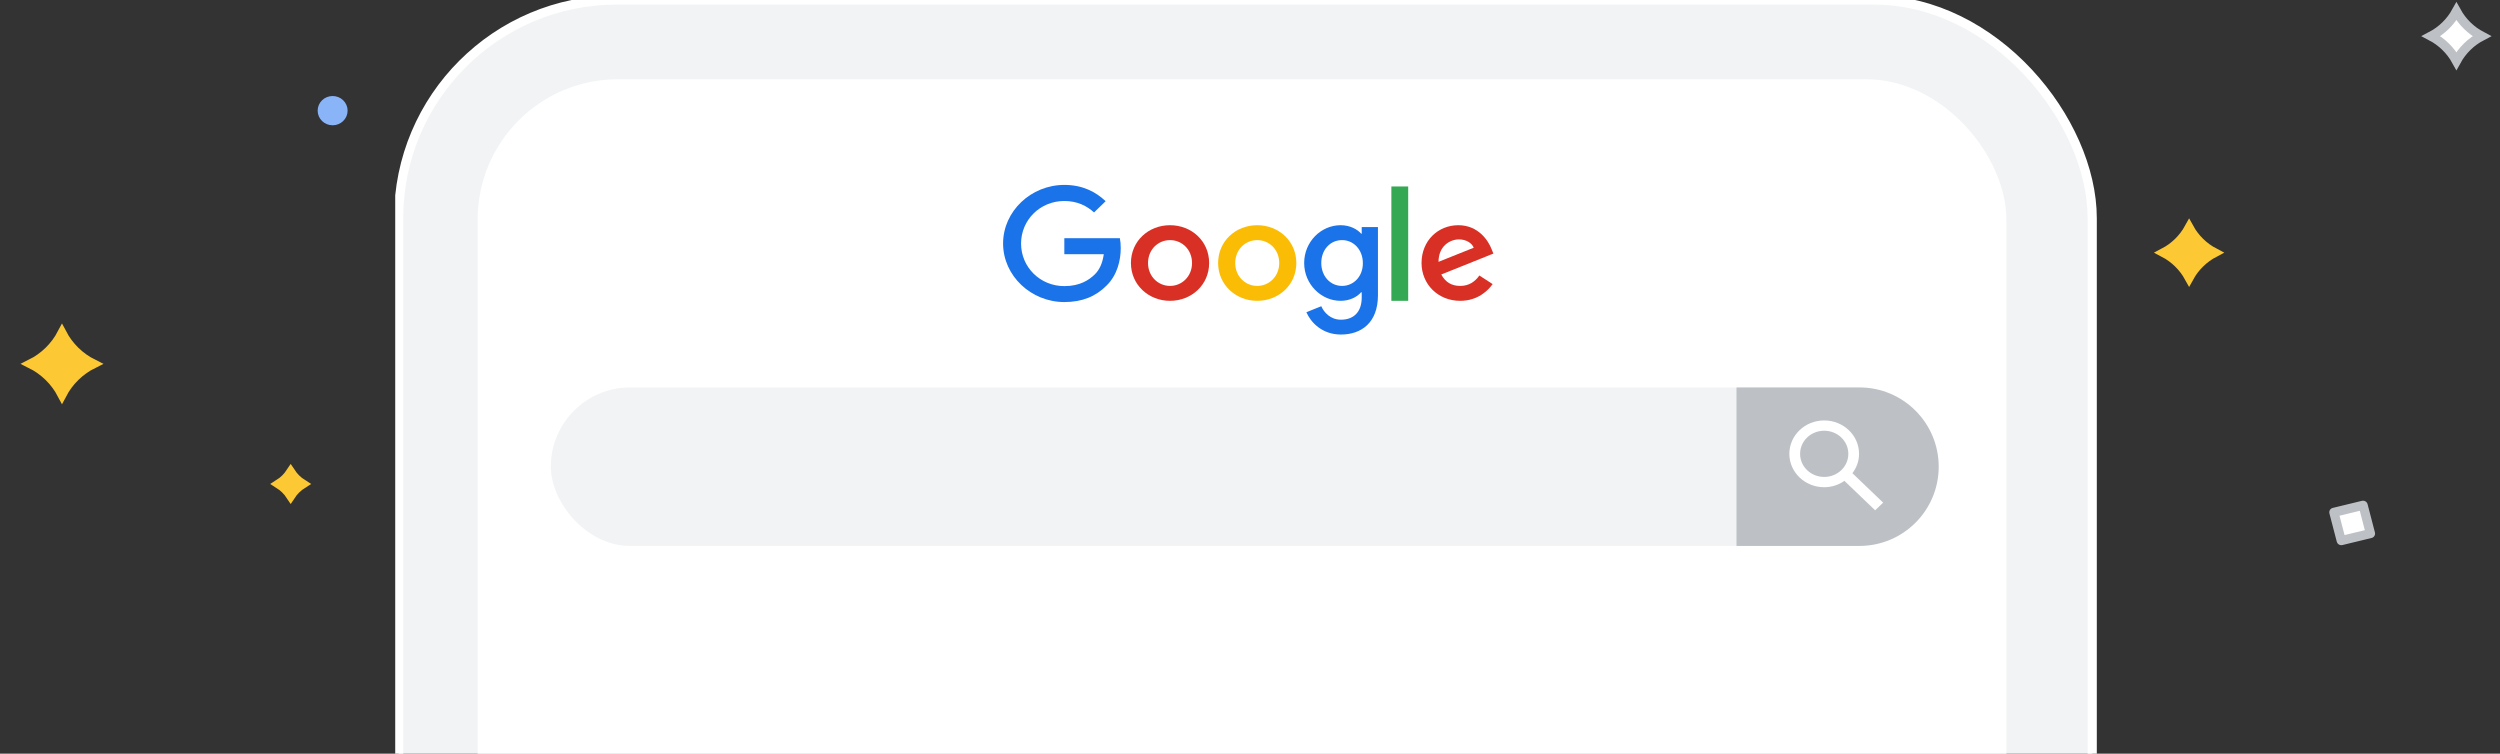 <svg width="272" height="82" viewBox="0 0 272 82" fill="none" xmlns="http://www.w3.org/2000/svg">
<rect x="0" y="0" width="272" height="82" fill="#333333" stroke="none"/>
<g clip-path="url(#clip0_1119_3913)">
<g clip-path="url(#clip1_1119_3913)">
<rect x="43.372" width="184.261" height="226.091" rx="23.747" fill="#F1F3F4"/>
<rect x="43.372" width="184.261" height="226.091" rx="23.747" stroke="white"/>
<rect x="51.964" y="8.622" width="166.333" height="339.137" rx="15.266" fill="white"/>
<g clip-path="url(#clip2_1119_3913)">
<path fill-rule="evenodd" clip-rule="evenodd" d="M136.786 24.502C134.444 24.502 132.532 26.229 132.532 28.616C132.532 30.981 134.444 32.73 136.786 32.73C139.128 32.73 141.04 30.988 141.04 28.616C141.04 26.229 139.128 24.502 136.786 24.502ZM136.786 31.108C135.502 31.108 134.392 30.081 134.392 28.616C134.392 27.136 135.502 26.123 136.786 26.123C138.07 26.123 139.18 27.136 139.18 28.616C139.18 30.081 138.07 31.108 136.786 31.108Z" fill="#FBBC05"/>
<path fill-rule="evenodd" clip-rule="evenodd" d="M151.381 32.73H153.212V20.288H151.381V32.73Z" fill="#34A853"/>
<path fill-rule="evenodd" clip-rule="evenodd" d="M158.868 31.108C157.919 31.108 157.248 30.69 156.81 29.862L162.48 27.589L162.29 27.121C161.94 26.201 160.86 24.502 158.663 24.502C156.481 24.502 154.664 26.166 154.664 28.616C154.664 30.924 156.459 32.73 158.868 32.73C160.809 32.73 161.932 31.575 162.399 30.91L160.955 29.975C160.473 30.655 159.816 31.108 158.868 31.108ZM158.736 26.045C159.488 26.045 160.13 26.42 160.342 26.951L156.511 28.488C156.511 26.76 157.773 26.045 158.736 26.045Z" fill="#D93025"/>
<path fill-rule="evenodd" clip-rule="evenodd" d="M115.799 25.918V27.66H120.09C119.958 28.637 119.623 29.352 119.112 29.855C118.484 30.464 117.506 31.129 115.799 31.129C113.157 31.129 111.092 29.062 111.092 26.498C111.092 23.935 113.157 21.867 115.799 21.867C117.222 21.867 118.265 22.413 119.032 23.114L120.294 21.889C119.229 20.883 117.798 20.118 115.799 20.118C112.179 20.118 109.136 22.979 109.136 26.491C109.136 30.003 112.179 32.864 115.799 32.864C117.755 32.864 119.229 32.241 120.382 31.08C121.564 29.933 121.936 28.311 121.936 27.008C121.936 26.605 121.907 26.229 121.841 25.918H115.799Z" fill="#1A73E8"/>
<path fill-rule="evenodd" clip-rule="evenodd" d="M127.299 24.502C124.957 24.502 123.045 26.229 123.045 28.616C123.045 30.981 124.957 32.73 127.299 32.73C129.642 32.73 131.554 30.988 131.554 28.616C131.554 26.229 129.642 24.502 127.299 24.502ZM127.299 31.108C126.015 31.108 124.906 30.081 124.906 28.616C124.906 27.136 126.015 26.123 127.299 26.123C128.584 26.123 129.693 27.136 129.693 28.616C129.693 30.081 128.584 31.108 127.299 31.108Z" fill="#D93025"/>
<path fill-rule="evenodd" clip-rule="evenodd" d="M148.155 25.422H148.09C147.674 24.941 146.871 24.502 145.857 24.502C143.74 24.502 141.894 26.293 141.894 28.616C141.894 30.924 143.74 32.73 145.857 32.73C146.871 32.73 147.674 32.291 148.09 31.795H148.155V32.368C148.155 33.94 147.287 34.783 145.893 34.783C144.755 34.783 144.047 33.99 143.755 33.317L142.135 33.969C142.602 35.059 143.835 36.398 145.893 36.398C148.075 36.398 149.921 35.151 149.921 32.114V24.707H148.155V25.422ZM146.017 31.108C144.733 31.108 143.755 30.046 143.755 28.616C143.755 27.164 144.733 26.123 146.017 26.123C147.287 26.123 148.279 27.185 148.279 28.63C148.287 30.067 147.287 31.108 146.017 31.108Z" fill="#1A73E8"/>
</g>
<rect x="59.932" y="42.153" width="150.397" height="17.244" rx="8.622" fill="#F1F3F4"/>
<path d="M188.932 42.153H202.31C207.072 42.153 210.932 46.013 210.932 50.775V50.775C210.932 55.537 207.072 59.397 202.31 59.397H188.932V42.153Z" fill="#BDC1C6"/>
<path fill-rule="evenodd" clip-rule="evenodd" d="M201.542 51.484L204.885 54.687L204.015 55.519L200.673 52.317C200.049 52.748 199.296 53.01 198.474 53.01C196.38 53.01 194.682 51.384 194.682 49.378C194.682 47.371 196.38 45.745 198.474 45.745C200.568 45.745 202.265 47.371 202.265 49.378C202.265 50.166 201.991 50.886 201.542 51.484ZM198.474 46.863C197.021 46.863 195.849 47.986 195.849 49.378C195.849 50.769 197.021 51.892 198.474 51.892C199.926 51.892 201.099 50.769 201.099 49.378C201.099 47.986 199.926 46.863 198.474 46.863Z" fill="white"/>
</g>
<ellipse cx="36.19" cy="12.039" rx="1.13" ry="1.092" fill="#8AB4F8" stroke="#8AB4F8" stroke-linecap="round" stroke-linejoin="round"/>
<path d="M6.744 42.91C5.991 41.474 4.803 40.31 3.351 39.588C4.803 38.866 5.991 37.703 6.744 36.267C7.497 37.703 8.685 38.866 10.137 39.588C8.685 40.31 7.497 41.474 6.744 42.91Z" fill="#FCC934" stroke="#FCC934"/>
<path d="M31.627 53.927C31.292 53.416 30.851 52.982 30.335 52.656C30.851 52.33 31.292 51.896 31.627 51.386C31.962 51.896 32.403 52.33 32.919 52.656C32.403 52.982 31.962 53.416 31.627 53.927Z" fill="#FCC934" stroke="#FCC934"/>
<path d="M267.257 6.629C266.625 5.48 265.667 4.541 264.506 3.933C265.667 3.324 266.625 2.386 267.257 1.237C267.889 2.386 268.846 3.324 270.008 3.933C268.846 4.541 267.889 5.48 267.257 6.629Z" fill="white" stroke="#BDC1C6"/>
<path d="M238.176 30.187C237.544 29.038 236.586 28.099 235.425 27.49C236.586 26.882 237.544 25.943 238.176 24.794C238.808 25.943 239.765 26.882 240.927 27.49C239.765 28.099 238.808 29.038 238.176 30.187Z" fill="#FCC934" stroke="#FCC934"/>
<rect width="3.269" height="3.174" transform="matrix(0.972 -0.236 0.252 0.968 253.928 55.745)" fill="white" stroke="#BDC1C6" stroke-linecap="round" stroke-linejoin="round"/>
</g>
<defs>
<clipPath id="clip0_1119_3913">
<rect width="272" height="82" fill="white"/>
</clipPath>
<clipPath id="clip1_1119_3913">
<rect width="186" height="247" fill="white" transform="translate(43)"/>
</clipPath>
<clipPath id="clip2_1119_3913">
<rect width="54" height="16.286" fill="white" transform="translate(109.056 20.118)"/>
</clipPath>
</defs>
</svg>
